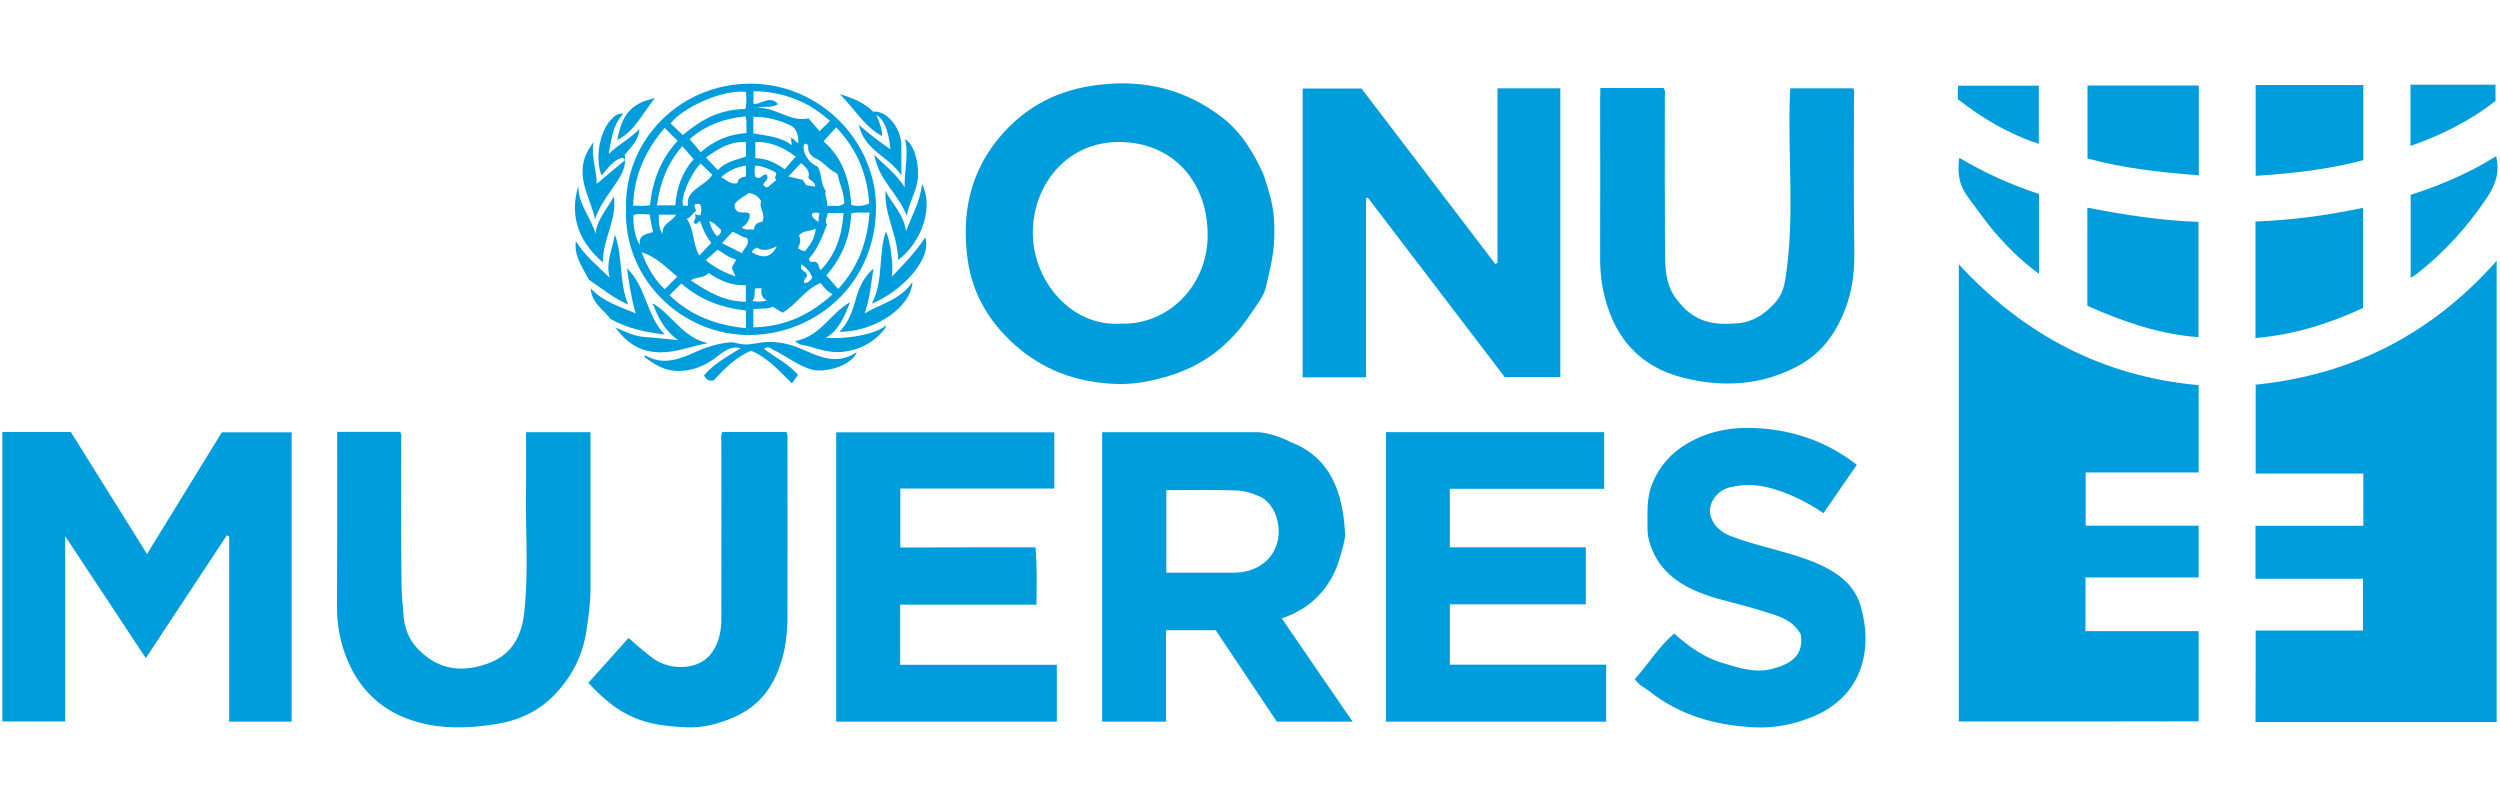 <svg id="Layer_1" xmlns="http://www.w3.org/2000/svg" xmlns:xlink="http://www.w3.org/1999/xlink" viewBox="0 0 150 48.64" style="enable-background:new 0 0 150 48.64;"><style>.st0{fill:#009DDC;}</style><g><path class="st0" d="M135.34 37.83c2.16.0 4.28.0 6.44.0.0-1.03.0-2.03.0-3.1-2.14.0-4.28.0-6.45.0.0-1.09.0-2.11.0-3.18 2.15.0 4.29.0 6.47.0.0-1.07.0-2.08.0-3.14-2.15.0-4.29.0-6.46.0.0-1.79.0-3.55.0-5.33 5.73-.58 10.54-3.01 14.46-7.43.0 9.32.0 18.48.0 27.67-4.82.0-9.63.0-14.47.0C135.34 41.51 135.34 39.71 135.34 37.83z"/><path class="st0" d="M117.53 43.29c0-9.11.0-18.17.0-27.43 3.94 4.27 8.68 6.73 14.39 7.25.0 1.73.0 3.46.0 5.24-2.24.0-4.49.0-6.78.0.0 1.08.0 2.11.0 3.19 2.26.0 4.51.0 6.78.0.0 1.05.0 2.05.0 3.11-2.27.0-4.51.0-6.79.0.0 1.09.0 2.13.0 3.22 2.27.0 4.51.0 6.79.0.0 1.83.0 3.61.0 5.41C127.13 43.29 122.36 43.29 117.53 43.29z"/><path class="st0" d="M.14 25.92c1.35.0 2.67.0 4.11.0 1.48 2.37 3 4.8 4.57 7.32 1.51-2.46 2.98-4.84 4.49-7.3 1.32.0 2.73.0 4.19.0.0 5.79.0 11.56.0 17.36-1.25.0-2.47.0-3.75.0.0-3.72.0-7.42.0-11.12-.05-.02-.1-.04-.14-.06-1.6 2.43-3.2 4.85-4.86 7.37-1.62-2.45-3.2-4.84-4.84-7.32.0 3.77.0 7.42.0 11.12-1.28.0-2.51.0-3.77.0C.14 37.5.14 31.72.14 25.92z"/><path class="st0" d="M89.85 15.77c0-3.48.0-6.96.0-10.47 1.26.0 2.5.0 3.77.0.0 5.76.0 11.52.0 17.32-1.1.0-2.22.0-3.34.0-2.73-3.58-5.47-7.17-8.21-10.76-.04.01-.07.03-.11.04.0 3.57.0 7.14.0 10.74-1.29.0-2.53.0-3.8.0.0-5.76.0-11.52.0-17.33 1.13.0 2.26.0 3.53.0 2.63 3.45 5.33 6.99 8.03 10.53C89.77 15.81 89.81 15.79 89.85 15.77z"/><path class="st0" d="M76.14 11.52c.31 1 .36 2.01.3 3.07-.06.91-.29 1.77-.48 2.63-.14.6-.61 1.14-.97 1.69-1.21 1.81-2.82 3.05-4.94 3.67-.98.29-1.97.48-2.97.46-2.17-.06-4.16-.67-5.89-2.09-1.72-1.42-2.83-3.21-3.13-5.37-.37-2.66.1-5.18 1.9-7.33 1.58-1.89 3.59-2.9 6.04-3.17 2.71-.31 5.14.29 7.31 1.95 1.16.89 1.89 2.1 2.48 3.39C75.86 10.59 76.07 11.29 76.14 11.52zM67.21 19.42c2.91.1 5.29-2.31 5.25-5.4-.04-3.17-2.11-5.46-5.25-5.5-3.17-.04-5.18 2.52-5.24 5.32C61.9 16.74 64.2 19.6 67.21 19.42z"/><path class="st0" d="M81.16 43.3c-1.53.0-3.03.0-4.55.0-1.22-1.83-2.44-3.65-3.67-5.49-.97.0-1.95.0-2.98.0.0 1.84.0 3.65.0 5.49-1.3.0-2.55.0-3.83.0.0-5.78.0-11.56.0-17.37 3.07.0 8.84.0 9.28.0s1.29.2 2.06.61c2.37.92 3.13 3.02 3.24 5.59-.07.62-.45 1.78-.55 2.01-.62 1.42-1.67 2.43-3.25 2.96C78.32 39.18 79.72 41.21 81.16 43.3zM69.98 34.36c1.38.0 2.72.0 4.07.0 1.11.0 2.3-.57 2.61-1.91.22-.94-.15-2.29-1.16-2.7-.42-.17-.86-.31-1.28-.32-1.4-.06-2.81-.02-4.24-.02C69.98 31.07 69.98 32.68 69.98 34.36z"/><path class="st0" d="M62.13 32.84c.1 1.18.07 2.28.06 3.44-2.74.0-5.44.0-8.18.0.0 1.22.0 2.39.0 3.61 3.13.0 6.25.0 9.4.0.0 1.16.0 2.26.0 3.41-4.4.0-8.8.0-13.24.0.0-5.77.0-11.55.0-17.36 4.35.0 8.7.0 13.09.0.0 1.11.0 2.21.0 3.37-3.06.0-6.13.0-9.24.0.0 1.2.0 2.35.0 3.54C56.72 32.84 59.41 32.84 62.13 32.84z"/><path class="st0" d="M86.99 36.26c0 1.24.0 2.4.0 3.62 3.13.0 6.24.0 9.38.0.0 1.16.0 2.28.0 3.42-4.39.0-8.78.0-13.21.0.0-5.79.0-11.56.0-17.37 4.35.0 8.7.0 13.09.0.0 1.12.0 2.23.0 3.4-3.09.0-6.16.0-9.26.0.0 1.19.0 2.33.0 3.51 2.72.0 5.42.0 8.16.0.0 1.15.0 2.25.0 3.42C92.45 36.26 89.73 36.26 86.99 36.26z"/><path class="st0" d="M96.02 5.28c1.31.0 2.55.0 3.79.0.15.19.08.4.08.59.0 3.06-.01 6.13.01 9.19.01.97.02 1.96.63 2.81 1.05 1.45 2.19 1.67 3.79 1.52.92-.09 1.63-.59 2.22-1.27.33-.38.49-.82.57-1.31.61-3.73.13-7.49.29-11.23.0-.08.01-.16.02-.28 1.27.0 2.52.0 3.77.0.1.19.05.38.05.56.0 3.01-.03 6.02.02 9.04.02 1.07-.06 2.17-.37 3.13-.51 1.62-1.41 3.09-3.03 3.94-2.18 1.16-4.48 1.28-6.81.71-2.77-.68-4.31-2.56-4.87-5.32-.14-.68-.18-1.35-.17-2.03.01-3.16.0-6.33.0-9.49C96.02 5.67 96.02 5.51 96.02 5.28z"/><path class="st0" d="M31.56 25.93c1.31.0 2.56.0 3.87.0.0.21.0.39.0.58.0 2.96.0 5.92.0 8.88.0.8-.12 1.58-.23 2.37-.22 1.54-.87 2.84-1.96 3.96-.94.96-2.11 1.5-3.39 1.71-1.82.3-3.67.35-5.42-.31-1.42-.53-2.56-1.51-3.29-2.89-.63-1.2-.93-2.48-.92-3.86.02-3.3.01-6.6.01-9.89.0-.18.0-.36.0-.57 1.29.0 2.53.0 3.77.0.12.17.07.36.07.54.0 2.84-.02 5.69.02 8.53.01.67.07 1.35.13 2.03.11 1.15.67 1.9 1.51 2.49 1.1.77 2.32.75 3.54.31 1.39-.49 2.01-1.6 2.17-2.96.3-2.54.07-5.1.12-7.65C31.58 28.14 31.56 27.06 31.56 25.93z"/><path class="st0" d="M98.09 40.75c.81-.91 1.44-1.95 2.36-2.74.91.81 1.81 1.44 2.88 1.76.97.29 1.94.64 3.01.36.97-.25 1.94-.73 1.7-2.08-.54-.98-1.58-1.15-2.51-1.45-1.09-.36-2.23-.55-3.3-.95-1.28-.47-2.42-1.19-3.03-2.5-.21-.46-.36-.96-.35-1.48.01-.88-.07-1.75.27-2.61.43-1.08 1.15-1.89 2.13-2.46 1.3-.76 2.73-1 4.21-.91 2.19.13 4.18.82 5.95 2.2-.67.97-1.32 1.92-2 2.9-1.01-.68-2.04-1.19-3.16-1.5-.82-.23-1.64-.25-2.46-.05-.69.17-1.19.79-1.19 1.4-.01.63.5 1.24 1.23 1.52 1.5.58 3.1.86 4.6 1.41 1.43.53 2.78 1.27 3.22 2.82.74 2.61.11 5.48-3.08 6.69-1.07.41-2.18.62-3.31.56-2.29-.11-4.44-.7-6.28-2.15C98.68 41.26 98.33 41.11 98.09 40.75z"/><path class="st0" d="M37.56 12.57c-.12-4.22 3.31-7.59 7.54-7.55 4.16.04 7.41 3.48 7.46 7.33.05 4.6-3.55 7.72-7.58 7.75C40.98 20.13 37.43 16.82 37.56 12.57zm9.95-4.26c.19.0.2.26.4.26-.01-.42-.1-.87-.47-1.04-.69-.33-1.43-.53-2.24-.52.0.35.0.66.0.99.78.16 1.58.17 2.31.71-.03-.2-.04-.28-.05-.36C47.48 8.34 47.5 8.32 47.51 8.31zm1.9.17c1.18 1.01 1.57 2.36 1.67 3.82.39.1.73.06 1.07-.09-.11-1.75-.73-3.27-1.98-4.57C49.9 7.94 49.66 8.2 49.41 8.48zM49.58 16.52c.24.28.47.55.71.82 1.2-1.3 1.76-2.83 1.88-4.6-.37.06-.72-.05-1.1.07C51.03 14.26 50.48 15.5 49.58 16.52zm-9.7-8.85c-1.15 1.36-1.85 2.86-1.89 4.67.38.0.7.05 1.01-.04.16-1.47.64-2.76 1.66-3.85C40.39 8.19 40.15 7.94 39.88 7.67zM40.17 17.71c1.31 1.27 2.86 1.81 4.59 1.98.0-.35.0-.69.0-1.06-1.46-.16-2.77-.64-3.88-1.62C40.61 17.27 40.41 17.47 40.17 17.71zm4.59-12.2c-1.47-.16-3.91 1.02-4.52 1.9.24.23.48.46.73.69.55-.46 1.11-.85 1.75-1.14.64-.28 1.31-.41 2-.42C44.81 6.18 44.78 5.86 44.76 5.51zM45.2 19.64c1.88-.03 3.4-.75 4.76-1.99-.37-.17-.53-.45-.73-.67-.94.38-1.44 1.31-2.28 1.78-.22-.13-.39-.23-.58-.35-.36.17-.77.06-1.17.15.0.35.0.68.0 1.08zm1.48-13.4c-.4.28-.83.09-1.22.23 1.09-.04 1.97.88 3.05.63.26.3.48.56.66.77.21-.21.41-.4.63-.61-1.28-1.17-2.81-1.76-4.59-1.79.0.3.0.54.0.77C45.7 6.27 46.16 5.69 46.68 6.24zM40.94 8.77c-.9 1.03-1.35 2.22-1.52 3.55.4.0.75.0 1.1.0.07-1.09.45-2.04 1.1-2.77C41.38 9.27 41.17 9.04 40.94 8.77zM44.8 7.98c-.06-.33.05-.66-.07-1-1.31.13-2.46.57-3.35 1.37.25.29.45.53.67.78C42.81 8.44 43.72 8.06 44.8 7.98zm4.45 8.22c.92-.96 1.28-2.13 1.36-3.42-.31.0-.63.0-.93.0-.09.27-.2.51-.06.71-.31.77-.58 1.5-1.09 2.03.08.39.36.05.47.25C49.17 15.83 49.07 16.07 49.25 16.2zM49.63 12.36c.37-.06.71.11 1.03-.16-.02-.47-.15-.91-.31-1.34-.06-.17-.03-.41-.2-.49-.44-.2-.71-.62-1.14-.83-.31-.15-.55-.35-.52-.75.01-.09-.09-.18-.21-.17-.25.37.26 1.23.77 1.36.28.46.17 1.03.5 1.48C49.43 11.73 49.69 12.01 49.63 12.36zm-8.18 4.46c1.02.69 2.03 1.29 3.3 1.28.0-.36.0-.65.0-.99-.85.05-1.57-.28-2.23-.73C42.23 16.71 41.79 16.59 41.45 16.82zm3.87-7.33c.68.01 1.24.29 1.76.67.23-.26.43-.5.66-.76-.68-.53-1.47-.91-2.42-.88C45.32 8.86 45.32 9.16 45.32 9.49zM45.24 13.77c.02-.36.28-.43.5-.47.23-.47-.24-.84-.07-1.23-.18-.31-.43-.45-.75-.49-.27.22-.62.36-.83.65-.05.27.08.42.23.49.26.07.48-.03.66.11.04.37-.18.61-.47.83C44.74 13.83 44.96 13.75 45.24 13.77zm-2.17-3.56c.48-.53 1.13-.61 1.69-.82.0-.31.0-.57.0-.86-.97-.07-1.69.42-2.4.92C42.6 9.71 42.81 9.93 43.07 10.21zM38.5 15.13c.3.88.88 1.8 1.39 2.22.23-.24.47-.48.74-.75C39.99 16.06 39.42 15.44 38.5 15.13zm3.16-2.84c.03.12.07.24.1.37-.2.12-.28.37-.55.47.46.65.33 1.49.75 2.2.26-.27.49-.51.72-.76-.33-.41-.52-.85-.67-1.29-.16-.03-.19.32-.4.05.08-.13.17-.29.08-.47.15-.01.23.11.34.03.05-.2.07-.41-.01-.62C41.89 12.22 41.78 12.22 41.66 12.29zM41.28 12.34c-.08-.49.17-.75.51-1.03.32-.26.72-.45.95-.83-.26-.24-.48-.46-.71-.67-.67.74-1.24 2.15-1.03 2.54C41.07 12.34 41.15 12.34 41.28 12.34zm2.89 3.24c-.47-.14-.82-.42-1.11-.6-.26.23-.47.42-.71.63.5.44 1.09.72 1.78.98-.1-.23-.16-.37-.22-.52C43.98 15.92 44.06 15.77 44.17 15.58zm-5.2-2.73c-.32.04-.65-.07-.97.06.0.64.06 1.24.4 1.82-.13-.68.42-.67.78-.81C39.11 13.56 39.05 13.23 38.97 12.85zm4.99 1.05c-.21.23-.41.45-.64.69.42.21.8.4 1.2.6.13-.32.49-.52.3-.91C44.52 14.24 44.29 14.03 43.96 13.9zm2.09-2.66c.18-.15.36-.3.54-.45-.22-.13.07-.3-.05-.45-.38-.2-.77-.37-1.22-.41-.07.23-.04.45-.02.65.29.29.43-.15.68-.12.21.29-.13.43-.19.63C45.86 11.17 45.93 11.25 46.05 11.24zm-1.29-1.3c-.57.07-1.05.3-1.49.69.32.14.53.48.99.35.0-.3.27-.34.49-.39C44.76 10.35 44.76 10.15 44.76 9.94zm3.31-.16c-.25.27-.49.52-.77.81.32.07.57.13.86.2.06.08.13.19.22.32.16.03.34.06.52.09.03-.33-.29-.33-.4-.54C48.62 10.27 48.36 10.04 48.07 9.78zM47.87 14.89c.17.09.26.19.45.16.28-.36.58-.74.62-1.33-.38.19-.75.09-1 .41C48.06 14.37 48.03 14.62 47.87 14.89zm-7.3-2.01c-.4.0-.71.0-1.04.0-.01.42-.01.8.23 1.17C39.68 13.44 40.29 13.32 40.57 12.88zm6.05 1.89c-.43.21-.83.34-1.22.08-.14.09-.25.16-.29.29C45.83 15.54 46.25 15.45 46.62 14.77zM45.33 17.3c-.11.23.02.52-.18.76.28.05.5.06.86-.03-.36-.19-.34-.46-.32-.73C45.54 17.3 45.44 17.3 45.33 17.3zM48.09 15.86c-.17.41.34.39.33.66.03.17-.28.24-.15.46.24.01.35-.16.47-.31C48.63 16.35 48.43 16.09 48.09 15.86zm-4.84-2.09c-.21-.13-.35-.41-.69-.5.09.37.23.66.45.9C43.19 14.09 43.28 13.98 43.25 13.77zm5.91-.99c-.16-.02-.3-.04-.44.03-.03.28.21.35.38.51C49.12 13.13 49.14 12.97 49.16 12.78z"/><path class="st0" d="M43.34 25.92c1.28.0 2.57.0 3.84.0.1.18.07.36.07.52.0 3.53.01 7.06.0 10.59-.01 1.33-.21 2.62-.85 3.83-.52 1-1.32 1.71-2.31 2.15-.9.4-1.88.67-2.89.63-2.56-.11-3.98-.59-5.9-2.67.8-.89 1.59-1.78 2.41-2.69.5.41.97.87 1.5 1.24 1.08.75 2.66.65 3.39-.22.52-.62.68-1.38.68-2.17.01-3.55.0-7.1.0-10.64C43.28 26.31 43.24 26.12 43.34 25.92z"/><path class="st0" d="M125.24 12.46c2.23.43 4.42.78 6.67.85.0 2.3.0 4.59.0 6.92-2.37-.17-4.54-.94-6.67-1.88.0-1.95.0-3.88.0-5.89z"/><path class="st0" d="M135.33 13.29c2.19-.08 4.31-.37 6.45-.82.0 2 0 3.99.0 6.01-2.04.95-4.17 1.61-6.45 1.8.0-2.33.0-4.64.0-6.99z"/><path class="st0" d="M125.25 9.51c0-1.47.0-2.91.0-4.38 2.23.0 4.44.0 6.68.0.0 1.77.0 3.52.0 5.39C129.67 10.34 127.44 10.11 125.25 9.51z"/><path class="st0" d="M141.8 5.1c0 1.52.0 2.99.0 4.51-2.11.56-4.26.8-6.46.94.0-1.83.0-3.62.0-5.45C137.48 5.1 139.62 5.1 141.8 5.1z"/><path class="st0" d="M149.77 9.37c.22.96-.03 1.69-.5 2.41-1.18 1.78-2.58 3.34-4.26 4.65-.1.08-.22.14-.37.24.0-1.68.0-3.31.0-4.98C146.42 11.12 148.14 10.39 149.77 9.37z"/><path class="st0" d="M122.34 11.64c0 1.6.0 3.16.0 4.79-.9-.65-1.67-1.39-2.38-2.18-.7-.77-1.29-1.63-1.91-2.46-.52-.71-.62-1.45-.49-2.32C119.07 10.37 120.65 11.08 122.34 11.64z"/><path class="st0" d="M144.63 5.08c1.72.0 3.39.0 5.1.0.0.32.0.63.0.98-1.51 1.18-3.23 2.04-5.1 2.7.0-1.25.0-2.44.0-3.68z"/><path class="st0" d="M122.33 8.63c-1.84-.6-3.4-1.54-4.86-2.68.0-.18.0-.33.0-.48.0-.1.01-.2.02-.33 1.61.0 3.21.0 4.84.0.0 1.14.0 2.28.0 3.49z"/><path class="st0" d="M45.84 20.93c.69.53 1.47.9 2.04 1.56-.1.15-.21.31-.36.52-.77-.76-1.47-1.56-2.46-1.97-.91.4-1.59 1.07-2.23 1.78-.27.07-.45-.03-.59-.3.61-.71 1.42-1.14 2.2-1.63-.47-.1-.77.0-1.37.47-.75.59-1.56.95-2.56.89-.74-.05-1.29-.43-1.84-.82-.01-.11.07-.09.09-.08 1.08.6 2.09.17 3.06-.27.64-.29 1.29-.47 1.97-.54.19-.02.39.05.58.09.48.1.93-.03 1.39-.09.8-.09 1.6.08 2.34.4 1.06.46 2.1.99 3.31.19-.35.87-1.97 1.23-2.64 1.06-.9-.23-1.58-.83-2.39-1.21C46.25 20.91 46.1 20.74 45.84 20.93z"/><path class="st0" d="M35.7 13.15c-.25-1.19-1.03-2.28-.64-3.6.11-.38.32-.7.55-1.03-.16.9.21 1.73.19 2.51.56-.46 1.14-.95 1.71-1.43-.05-.05-.09-.1-.14-.14-.6.13-.89.65-1.28 1.07-.42-1.07-.09-2.76.66-3.44.17-.16.34-.31.65-.26-.63.65-.7 1.47-.88 2.41.62-.61 1.32-.93 1.84-1.5-.02.67-.49 1.07-.88 1.55.15.8-.32 1.41-.74 2.02C36.34 11.89 35.93 12.46 35.7 13.15z"/><path class="st0" d="M50.39 5.65c.82.24 1.48.53 2 1.05.82-.09 1.67 1 1.69 1.96.01.57.0 1.14.0 1.86-.75-1.15-2.22-1.47-2.55-3.03.66.58 1.25 1.02 1.89 1.46-.09-1.08-.39-1.82-.84-2.05.09.22.17.41.24.61.06.2.11.41.11.66-1.07-.57-1.64-1.63-2.54-2.52z"/><path class="st0" d="M39.88 20.07c-1.15-.14-2.21-.35-3.25-.93-.37-.53-1.14-.94-1.19-1.84.74.8 1.74 1.1 2.7 1.5-.26-.88-.38-1.72-.52-2.7C38.79 17.23 38.77 18.91 39.88 20.07z"/><path class="st0" d="M52.41 16.11c-.15.89-.21 1.8-.53 2.69.97-.58 2.14-.8 2.87-1.88-.1 1.55-2.28 2.99-4.39 2.99.59-.59.81-1.33 1.02-2.07C51.56 17.18 51.87 16.59 52.41 16.11z"/><path class="st0" d="M52.31 18.22c.72-1.41.37-2.93.84-4.32.25.4.48 2.05.36 2.7.77-.8 1.46-1.51 2-2.36C55.95 15.51 54.16 17.45 52.31 18.22z"/><path class="st0" d="M53.13 19.67c-.67.89-1.59 1.36-2.67 1.45-.65.05-1.3-.15-1.92-.34-.26-.08-.56-.03-.83-.32 1.5-.25 2.11-1.67 3.3-2.33-.34.82-.64 1.66-1.46 2.14.94.07 2.61-.08 3.51-.66C53.07 19.63 53.1 19.65 53.13 19.67z"/><path class="st0" d="M37.69 18.27c-.87-.37-1.56-.95-2.36-1.49-.33-.67-.9-1.37-.78-2.31.53.86 1.3 1.48 2.03 2.19-.25-.91.17-1.72.31-2.59C37.39 15.43 37.13 16.92 37.69 18.27z"/><path class="st0" d="M39.27 18.26c.6.39 1.05.94 1.57 1.41.45.41.95.77 1.64.92-1.02.18-1.92.57-2.91.55-1.15-.02-1.99-.57-2.64-1.49.57.24 1.12.53 1.75.57.61.04 1.22.11 2.01.19-.82-.58-1.18-1.32-1.48-2.09C39.22 18.3 39.25 18.28 39.27 18.26z"/><path class="st0" d="M54.36 13.87c.36-.94.86-1.8.96-2.84.7 1.36.03 3.45-1.43 4.57-.01-1.44-.84-2.69-.76-4.14C53.55 12.25 54.24 12.9 54.36 13.87z"/><path class="st0" d="M34.7 11.15c-.02 1.09.75 1.88 1.03 2.87.1-.88.71-1.5 1.1-2.23.21 1.39-.69 2.59-.65 3.96C34.94 14.7 34.08 13.18 34.7 11.15z"/><path class="st0" d="M52.46 9.29c.65.66 1.3 1.13 1.82 1.94-.03-1.05.26-1.95.02-2.88.47.24.82 1.21.78 2.21-.03.84-.53 1.56-.68 2.39C53.95 11.67 52.72 10.84 52.46 9.29z"/><path class="st0" d="M37.04 8.4c.26-1.48.79-2.21 2.26-2.51C38.55 6.77 38.11 7.86 37.04 8.4z"/><path class="st0" d="M53.05 19.6c.02-.02.03-.04.05-.07.08.03.05.08.03.13C53.1 19.65 53.07 19.63 53.05 19.6z"/><path class="st0" d="M39.2 18.32c-.02-.02-.04-.03-.06-.05.04-.08.08-.05.13-.01C39.25 18.28 39.22 18.3 39.2 18.32z"/><path class="st0" d="M47.47 8.35c-.01-.03-.02-.06-.05-.15.05.06.07.08.09.1C47.5 8.32 47.48 8.34 47.47 8.35z"/></g></svg>
